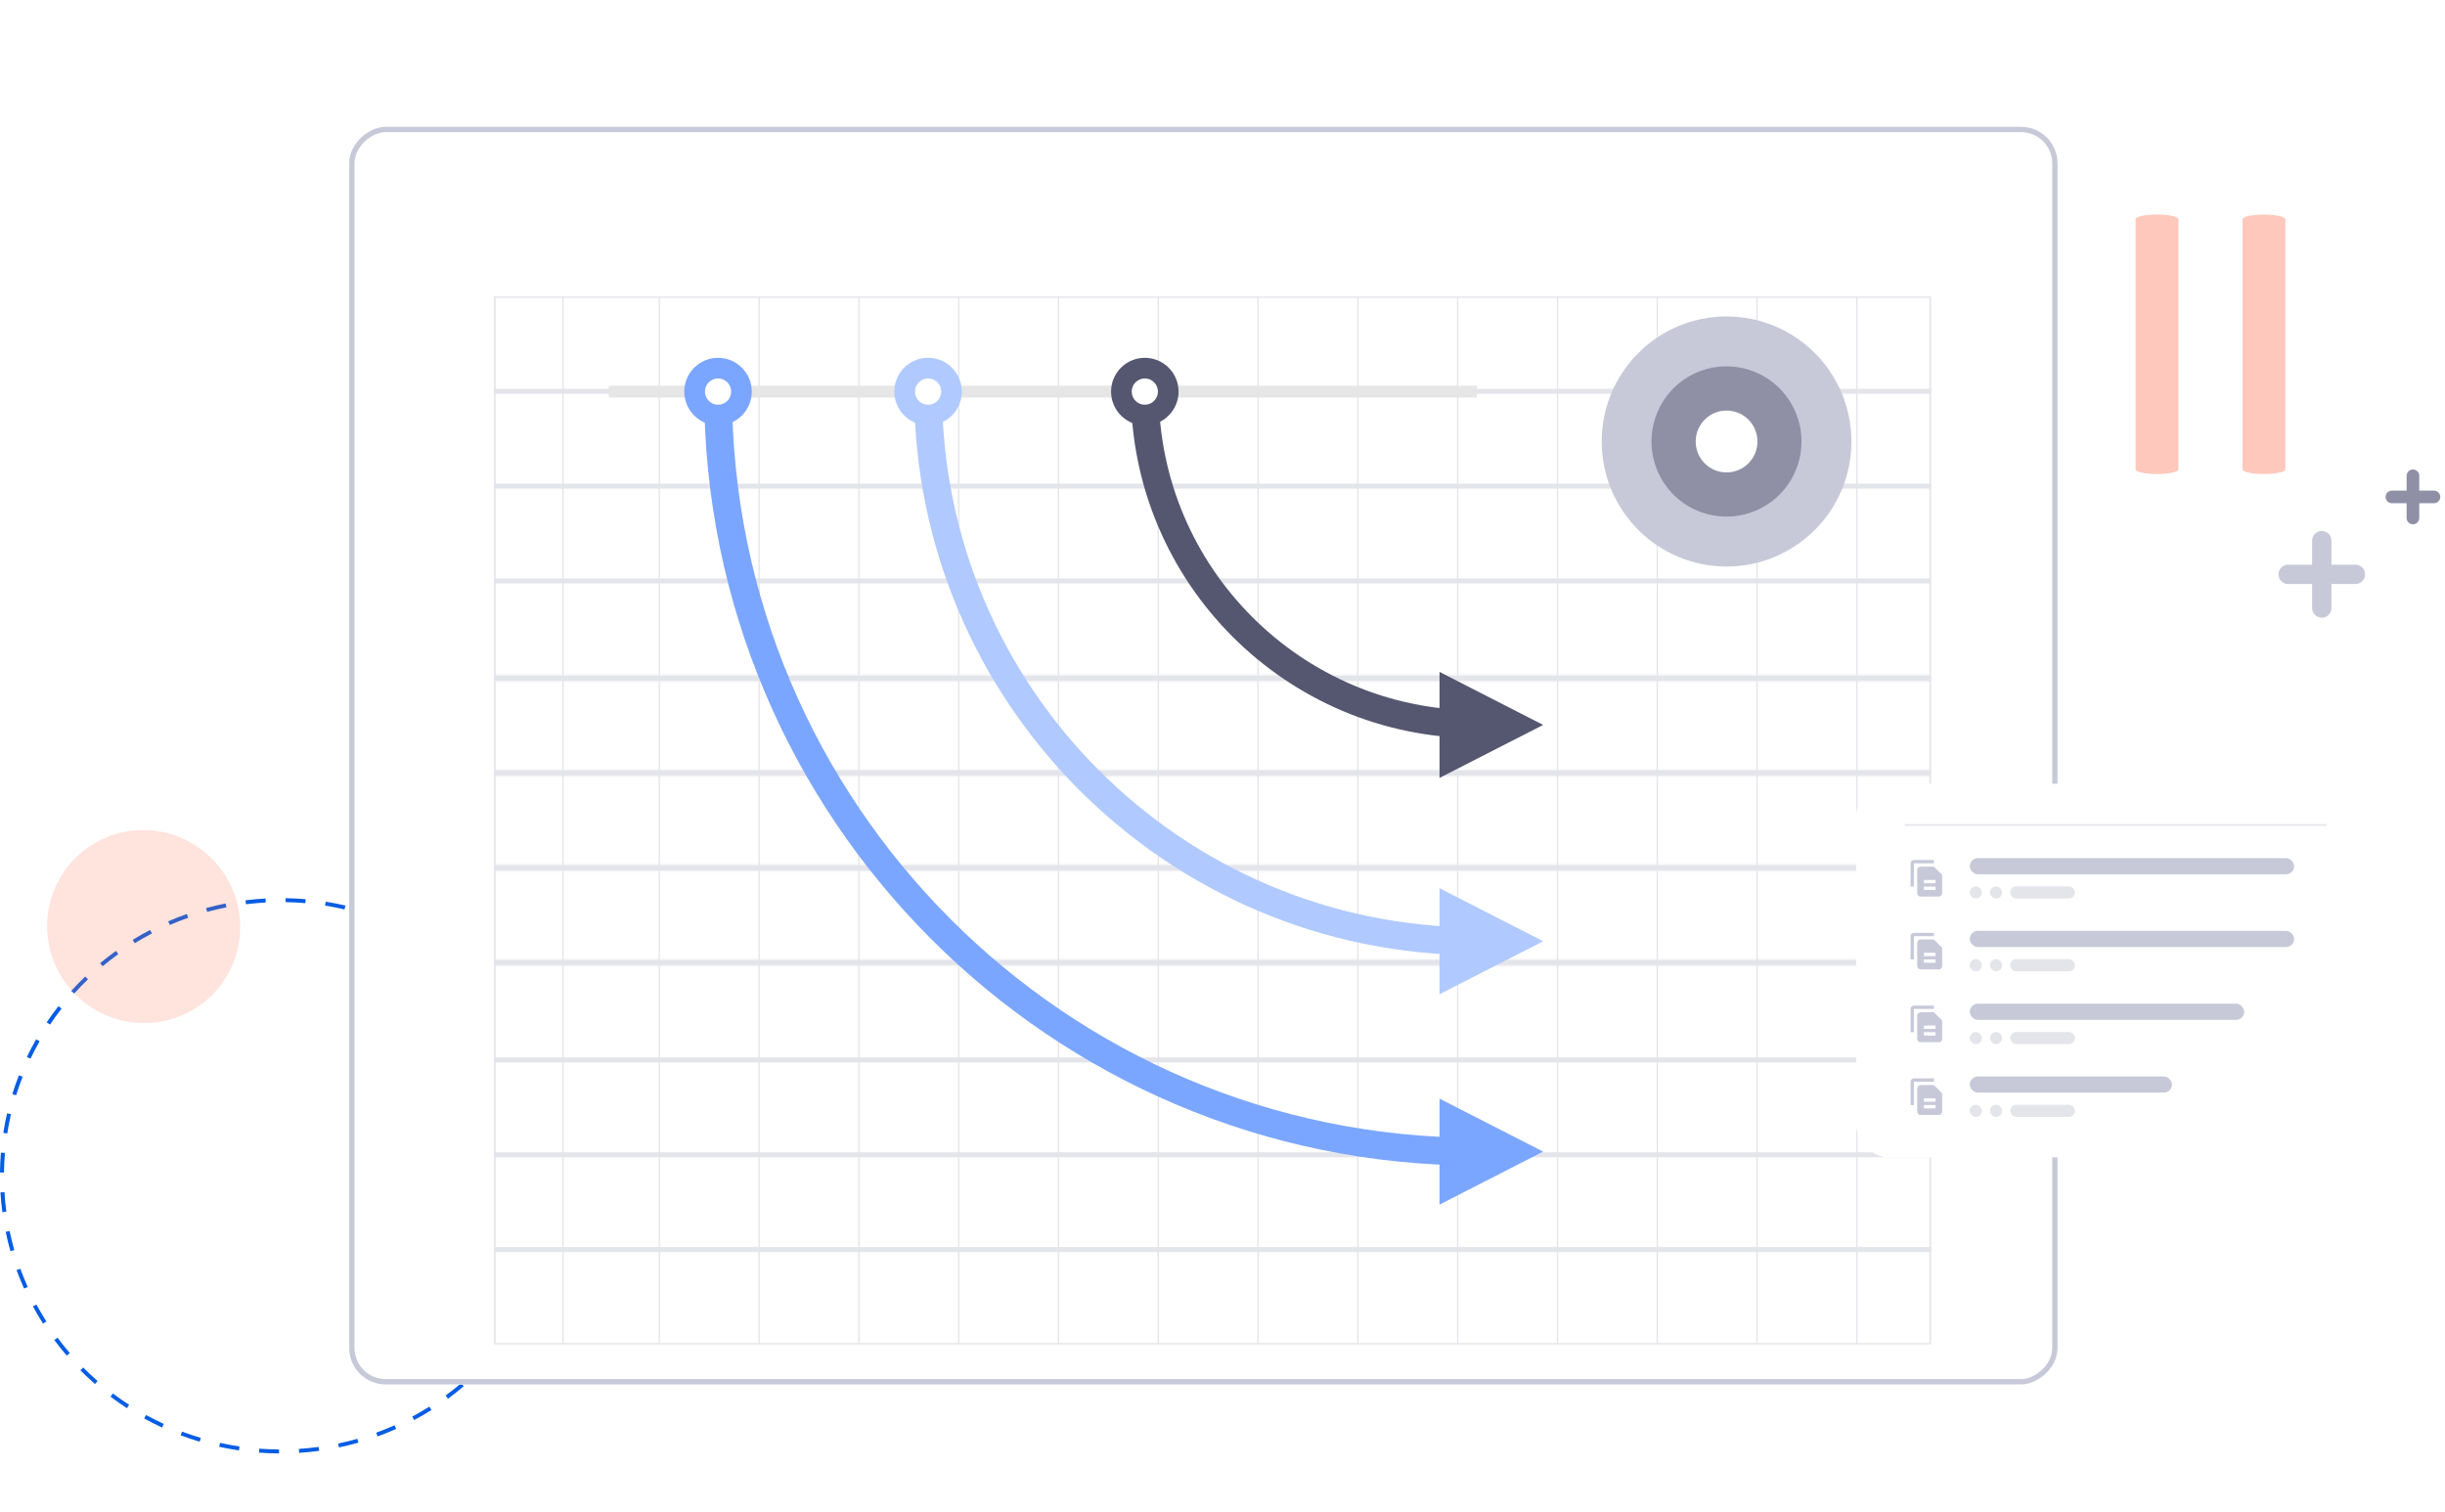 <svg width="490" height="303" viewBox="0 0 490 303" fill="none" xmlns="http://www.w3.org/2000/svg">
<path d="M55.924 291.277C54.578 291.271 53.226 291.214 51.896 291.113L51.957 290.324C53.268 290.422 54.604 290.476 55.927 290.485V291.277H55.924ZM59.948 291.16L59.897 290.371C61.213 290.286 62.543 290.152 63.85 289.978L63.959 290.764C62.633 290.945 61.284 291.078 59.948 291.163V291.16ZM47.885 290.669C46.559 290.472 45.226 290.228 43.922 289.94L44.098 289.167C45.383 289.452 46.697 289.693 48.004 289.886L47.885 290.669ZM67.929 290.076L67.762 289.3C69.053 289.031 70.351 288.711 71.616 288.349L71.837 289.11C70.549 289.477 69.236 289.801 67.925 290.073L67.929 290.076ZM40.02 288.929C38.735 288.549 37.45 288.115 36.197 287.643L36.483 286.901C37.716 287.367 38.985 287.795 40.25 288.169L40.02 288.926V288.929ZM75.669 287.871L75.394 287.126C76.63 286.676 77.864 286.176 79.065 285.64L79.395 286.362C78.175 286.908 76.922 287.415 75.669 287.871ZM32.481 286.084C31.267 285.523 30.059 284.911 28.889 284.268L29.28 283.577C30.434 284.214 31.625 284.816 32.821 285.367L32.481 286.087V286.084ZM83.006 284.591L82.625 283.894C83.781 283.273 84.935 282.601 86.046 281.901L86.479 282.569C85.351 283.282 84.182 283.964 83.006 284.591ZM25.439 282.202C24.321 281.476 23.212 280.7 22.148 279.898L22.635 279.267C23.686 280.06 24.779 280.823 25.881 281.539L25.442 282.202H25.439ZM89.795 280.304L89.318 279.667C90.375 278.887 91.419 278.06 92.419 277.211L92.941 277.81C91.929 278.675 90.868 279.511 89.795 280.304ZM19.031 277.363C18.028 276.488 17.045 275.563 16.106 274.619L16.676 274.064C17.602 274.996 18.573 275.905 19.56 276.77L19.031 277.363ZM95.902 275.104L95.338 274.543C96.273 273.624 97.19 272.657 98.055 271.675L98.657 272.195C97.776 273.193 96.85 274.172 95.898 275.104H95.902ZM13.386 271.678C12.518 270.67 11.675 269.618 10.884 268.55L11.527 268.081C12.309 269.13 13.136 270.17 13.995 271.165L13.386 271.678ZM101.201 269.095L100.56 268.62C101.355 267.578 102.12 266.494 102.838 265.397L103.511 265.828C102.784 266.941 102.005 268.04 101.201 269.099V269.095ZM8.618 265.258C7.904 264.139 7.225 262.98 6.594 261.813L7.302 261.439C7.923 262.59 8.593 263.734 9.298 264.836L8.618 265.258ZM105.584 262.403L104.882 262.023C105.52 260.879 106.122 259.697 106.673 258.508L107.4 258.838C106.843 260.042 106.231 261.24 105.584 262.403ZM4.825 258.233C4.28 257.022 3.774 255.78 3.322 254.538L4.075 254.268C4.524 255.495 5.02 256.718 5.559 257.909L4.828 258.233H4.825ZM108.951 255.152L108.201 254.874C108.663 253.65 109.089 252.396 109.46 251.147L110.229 251.372C109.851 252.643 109.422 253.913 108.951 255.156V255.152ZM2.092 250.741C1.73 249.468 1.41 248.162 1.141 246.866L1.926 246.707C2.191 247.985 2.505 249.271 2.864 250.526L2.092 250.741ZM111.226 247.506L110.444 247.338C110.723 246.064 110.96 244.762 111.149 243.469L111.94 243.58C111.751 244.892 111.511 246.21 111.226 247.503V247.506ZM0.474 242.933C0.301 241.621 0.173 240.287 0.093 238.966L0.894 238.918C0.971 240.224 1.099 241.539 1.269 242.832L0.474 242.937V242.933ZM112.37 239.616L111.572 239.559C111.665 238.259 111.713 236.938 111.713 235.629H112.514C112.514 236.954 112.466 238.294 112.373 239.612L112.37 239.616ZM0.801 234.986L0 234.976C0.016 233.652 0.08 232.311 0.189 230.993L0.987 231.06C0.878 232.359 0.817 233.68 0.801 234.986ZM111.649 232.993C111.585 231.687 111.476 230.369 111.319 229.076L112.113 228.981C112.27 230.293 112.382 231.627 112.446 232.955L111.646 232.993H111.649ZM1.455 227.156L0.663 227.035C0.868 225.727 1.125 224.408 1.423 223.119L2.204 223.296C1.91 224.567 1.656 225.866 1.455 227.156ZM110.707 225.191C110.457 223.911 110.156 222.621 109.816 221.36L110.588 221.154C110.934 222.434 111.239 223.74 111.492 225.039L110.704 225.188L110.707 225.191ZM3.233 219.5L2.467 219.268C2.861 218.001 3.306 216.73 3.79 215.497L4.537 215.786C4.059 217.003 3.62 218.254 3.233 219.503V219.5ZM108.647 217.605C108.214 216.375 107.73 215.143 107.208 213.945L107.945 213.631C108.474 214.845 108.964 216.093 109.403 217.342L108.647 217.602V217.605ZM6.11 212.167L5.386 211.828C5.959 210.63 6.584 209.439 7.244 208.285L7.942 208.675C7.292 209.813 6.677 210.988 6.11 212.167ZM105.507 210.399C104.898 209.242 104.241 208.092 103.553 206.98L104.235 206.564C104.933 207.693 105.603 208.859 106.218 210.034L105.507 210.399ZM10.022 205.325L9.355 204.888C10.095 203.785 10.887 202.695 11.707 201.646L12.341 202.131C11.534 203.164 10.755 204.242 10.025 205.329L10.022 205.325ZM101.355 203.709C100.586 202.648 99.769 201.602 98.926 200.598L99.541 200.091C100.397 201.108 101.226 202.169 102.005 203.247L101.355 203.709ZM14.879 199.108L14.283 198.579C15.174 197.59 16.112 196.624 17.073 195.702L17.631 196.269C16.683 197.178 15.757 198.132 14.879 199.105V199.108ZM96.276 197.67C95.363 196.728 94.402 195.806 93.425 194.932L93.963 194.345C94.957 195.233 95.93 196.167 96.856 197.124L96.28 197.673L96.276 197.67ZM20.578 193.636L20.063 193.03C21.085 192.178 22.155 191.354 23.238 190.574L23.709 191.215C22.642 191.981 21.588 192.796 20.578 193.636ZM90.381 192.4C89.34 191.595 88.257 190.818 87.165 190.09L87.613 189.434C88.725 190.172 89.821 190.961 90.878 191.779L90.385 192.403L90.381 192.4ZM27.006 189.022L26.583 188.35C27.72 187.65 28.896 186.984 30.078 186.369L30.45 187.07C29.283 187.678 28.124 188.334 27.006 189.022ZM83.788 188.011C82.641 187.361 81.459 186.743 80.267 186.179L80.613 185.466C81.821 186.04 83.022 186.667 84.182 187.326L83.785 188.014L83.788 188.011ZM34.028 185.365L33.708 184.639C34.932 184.11 36.191 183.616 37.453 183.175L37.722 183.923C36.479 184.357 35.239 184.845 34.032 185.368L34.028 185.365ZM76.624 184.604C75.397 184.123 74.135 183.682 72.872 183.292L73.112 182.535C74.391 182.931 75.672 183.381 76.919 183.866L76.624 184.604ZM41.509 182.744L41.298 181.981C42.586 181.629 43.906 181.321 45.223 181.062L45.38 181.838C44.085 182.091 42.785 182.399 41.513 182.744H41.509ZM69.04 182.25C67.756 181.949 66.445 181.692 65.141 181.486L65.269 180.703C66.589 180.913 67.922 181.176 69.223 181.48L69.04 182.25ZM49.298 181.211L49.199 180.425C50.525 180.26 51.874 180.143 53.213 180.073L53.255 180.865C51.935 180.935 50.602 181.052 49.298 181.214V181.211ZM61.197 180.998C59.887 180.884 58.551 180.814 57.228 180.792L57.24 180C58.58 180.022 59.935 180.095 61.264 180.209L61.194 180.998H61.197Z" fill="#015CE4"/>
<g opacity="0.4" clip-path="url(#clip0_1851_57751)">
<path d="M436.578 43.932L436.578 94.07C436.578 94.581 434.649 95 432.286 95C429.922 95 428 94.581 428 94.07L428 43.932C428 43.42 429.929 43.001 432.286 43.001C434.643 43.001 436.571 43.42 436.571 43.932L436.578 43.932Z" fill="#FF7657"/>
<path d="M458 43.932L458 94.07C458 94.582 456.071 95 453.708 95C451.344 95 449.422 94.582 449.422 94.07L449.422 43.932C449.422 43.42 451.351 43.002 453.708 43.002C456.065 43.002 458 43.42 458 43.932Z" fill="#FF7657"/>
</g>
<g filter="url(#filter0_d_1851_57751)">
<g clip-path="url(#clip1_1851_57751)">
<rect x="412.348" y="18" width="252.028" height="342.365" rx="7.304" transform="rotate(90 412.348 18)" fill="white"/>
<path d="M412.348 18L412.348 270.028L69.983 270.028L69.983 18L412.348 18Z" fill="white"/>
</g>
<rect x="411.814" y="18.534" width="250.96" height="341.297" rx="6.77" transform="rotate(90 411.814 18.534)" stroke="#C7C9D9" stroke-width="1.068"/>
<g clip-path="url(#clip2_1851_57751)">
<path d="M387 262H99V52H387V262ZM99.329 261.74H386.671V52.26H99.329V261.74Z" fill="#E4E4EB"/>
<path d="M99 243H387V243H99V243Z" stroke="#E4E4EB"/>
<path d="M99 224H387V224H99V224Z" stroke="#E4E4EB"/>
<path d="M99 205H387V205H99V205Z" stroke="#E4E4EB"/>
<mask id="path-11-inside-1_1851_57751" fill="white">
<path d="M387 185H99V186H387V185Z"/>
</mask>
<path d="M387 185H99V186H387V185Z" fill="#E4E4EB"/>
<path d="M99 185V184H98V185H99ZM387 185H388V184H387V185ZM387 186V187H388V186H387ZM99 186H98V187H99V186ZM99 186H387V184H99V186ZM386 185V186H388V185H386ZM387 185H99V187H387V185ZM100 186V185H98V186H100Z" fill="#E4E4EB" mask="url(#path-11-inside-1_1851_57751)"/>
<mask id="path-13-inside-2_1851_57751" fill="white">
<path d="M387 166H99V167H387V166Z"/>
</mask>
<path d="M387 166H99V167H387V166Z" fill="#E4E4EB"/>
<path d="M99 166V165H98V166H99ZM387 166H388V165H387V166ZM387 167V168H388V167H387ZM99 167H98V168H99V167ZM99 167H387V165H99V167ZM386 166V167H388V166H386ZM387 166H99V168H387V166ZM100 167V166H98V167H100Z" fill="#E4E4EB" mask="url(#path-13-inside-2_1851_57751)"/>
<mask id="path-15-inside-3_1851_57751" fill="white">
<path d="M387 147H99V148H387V147Z"/>
</mask>
<path d="M387 147H99V148H387V147Z" fill="#E4E4EB"/>
<path d="M99 147V146H98V147H99ZM387 147H388V146H387V147ZM387 148V149H388V148H387ZM99 148H98V149H99V148ZM99 148H387V146H99V148ZM386 147V148H388V147H386ZM387 147H99V149H387V147ZM100 148V147H98V148H100Z" fill="#E4E4EB" mask="url(#path-15-inside-3_1851_57751)"/>
<mask id="path-17-inside-4_1851_57751" fill="white">
<path d="M387 128H99V129H387V128Z"/>
</mask>
<path d="M387 128H99V129H387V128Z" fill="#E4E4EB"/>
<path d="M99 128V127H98V128H99ZM387 128H388V127H387V128ZM387 129V130H388V129H387ZM99 129H98V130H99V129ZM99 129H387V127H99V129ZM386 128V129H388V128H386ZM387 128H99V130H387V128ZM100 129V128H98V129H100Z" fill="#E4E4EB" mask="url(#path-17-inside-4_1851_57751)"/>
<path d="M99 109H387V109H99V109Z" stroke="#E4E4EB"/>
<path d="M99 90H387V90H99V90Z" stroke="#E4E4EB"/>
<path d="M99 71H387V71H99V71Z" stroke="#E4E4EB"/>
<path d="M292.261 52.125H292V261.865H292.261V52.125Z" fill="#E4E4EB"/>
<path d="M312.261 52.125H312V261.865H312.261V52.125Z" fill="#E4E4EB"/>
<path d="M332.261 52.125H332V261.865H332.261V52.125Z" fill="#E4E4EB"/>
<path d="M352.261 52.125H352V261.865H352.261V52.125Z" fill="#E4E4EB"/>
<path d="M372.261 52.125H372V261.865H372.261V52.125Z" fill="#E4E4EB"/>
<path d="M272.261 52.125H272V261.865H272.261V52.125Z" fill="#E4E4EB"/>
<path d="M252.261 52.125H252V261.865H252.261V52.125Z" fill="#E4E4EB"/>
<path d="M232.261 52.125H232V261.865H232.261V52.125Z" fill="#E4E4EB"/>
<path d="M212.261 52.125H212V261.865H212.261V52.125Z" fill="#E4E4EB"/>
<path d="M192.261 52.125H192V261.865H192.261V52.125Z" fill="#E4E4EB"/>
<path d="M172.261 52.125H172V261.865H172.261V52.125Z" fill="#E4E4EB"/>
<path d="M152.261 52.125H152V261.865H152.261V52.125Z" fill="#E4E4EB"/>
<path d="M132.261 52.125H132V261.865H132.261V52.125Z" fill="#E4E4EB"/>
<path d="M112.959 52.125H112.698V261.865H112.959V52.125Z" fill="#E4E4EB"/>
<g clip-path="url(#clip3_1851_57751)">
<path d="M295.98 69.871H122V72.265H295.98V69.871Z" fill="#E6E6E6"/>
<path d="M295.98 140.503C257.752 140.503 226.646 109.356 226.646 71.06H232.222C232.222 106.268 260.827 134.918 295.98 134.918V140.503Z" fill="#555770"/>
<path d="M295.98 184.008C233.799 184.008 183.217 133.346 183.217 71.068H188.793C188.793 130.266 236.874 178.423 295.98 178.423V184.008Z" fill="#B0C9FF"/>
<path d="M295.98 226.165C210.587 226.165 141.118 156.587 141.118 71.068H146.694C146.694 153.515 213.662 220.588 295.98 220.588V226.173V226.165Z" fill="#7BA6FF"/>
<path d="M234.214 75.852C236.855 73.206 236.855 68.918 234.214 66.272C231.573 63.627 227.291 63.627 224.65 66.272C222.009 68.918 222.009 73.206 224.65 75.852C227.291 78.497 231.573 78.497 234.214 75.852Z" fill="#555770"/>
<path d="M229.434 73.693C230.886 73.693 232.063 72.514 232.063 71.06C232.063 69.606 230.886 68.427 229.434 68.427C227.982 68.427 226.805 69.606 226.805 71.06C226.805 72.514 227.982 73.693 229.434 73.693Z" fill="white"/>
<path d="M192.577 72.611C193.435 68.97 191.183 65.322 187.548 64.462C183.913 63.603 180.27 65.858 179.412 69.499C178.555 73.14 180.806 76.788 184.441 77.647C188.076 78.507 191.719 76.252 192.577 72.611Z" fill="#B0C9FF"/>
<path d="M186.005 73.693C187.456 73.693 188.633 72.514 188.633 71.06C188.633 69.606 187.456 68.427 186.005 68.427C184.553 68.427 183.376 69.606 183.376 71.06C183.376 72.514 184.553 73.693 186.005 73.693Z" fill="white"/>
<path d="M148.684 75.853C151.325 73.208 151.325 68.919 148.684 66.274C146.043 63.629 141.761 63.629 139.12 66.274C136.479 68.919 136.479 73.208 139.12 75.853C141.761 78.498 146.043 78.498 148.684 75.853Z" fill="#7BA6FF"/>
<path d="M143.906 73.693C145.358 73.693 146.534 72.514 146.534 71.06C146.534 69.606 145.358 68.427 143.906 68.427C142.454 68.427 141.277 69.606 141.277 71.06C141.277 72.514 142.454 73.693 143.906 73.693Z" fill="white"/>
<path d="M288.492 148.481L309.266 137.862L288.492 127.235V148.481Z" fill="#555770"/>
<path d="M288.492 191.835L309.266 181.216L288.492 170.589V191.835Z" fill="#B0C9FF"/>
<path d="M288.492 234L309.266 223.373L288.492 212.754V234Z" fill="#7BA6FF"/>
</g>
<path d="M346.02 106.12C359.839 106.12 371.041 94.9 371.041 81.06C371.041 67.22 359.839 56 346.02 56C332.202 56 321 67.22 321 81.06C321 94.9 332.202 106.12 346.02 106.12Z" fill="#C7C9D9"/>
<path d="M360.635 84.515C362.542 76.422 357.538 68.314 349.458 66.404C341.379 64.494 333.283 69.506 331.376 77.598C329.469 85.69 334.473 93.799 342.552 95.709C350.632 97.619 358.728 92.607 360.635 84.515Z" fill="#8F90A6"/>
<path d="M346.02 87.259C349.439 87.259 352.21 84.483 352.21 81.06C352.21 77.636 349.439 74.861 346.02 74.861C342.602 74.861 339.831 77.636 339.831 81.06C339.831 84.483 342.602 87.259 346.02 87.259Z" fill="white"/>
</g>
</g>
<path opacity="0.2" d="M29.248 205.03C39.927 204.83 48.38 196.012 48.129 185.334C47.877 174.656 39.015 166.162 28.336 166.361C17.657 166.561 9.204 175.379 9.456 186.057C9.708 196.735 18.569 205.229 29.248 205.03Z" fill="#FF7657"/>
<g filter="url(#filter1_dddd_1851_57751)">
<rect x="372" y="157.06" width="104" height="74.88" rx="6.484" fill="white"/>
<rect x="381.725" y="165.164" width="84.549" height="0.318" fill="#E4E4EB"/>
<g clip-path="url(#clip4_1851_57751)">
<path d="M383.563 172.352C383.197 172.352 382.897 172.652 382.897 173.018V177.685H383.563V173.018H387.563V172.352H383.563ZM384.897 173.685C384.53 173.685 384.23 173.985 384.23 174.352V179.018C384.23 179.385 384.53 179.685 384.897 179.685H388.563C388.93 179.685 389.23 179.385 389.23 179.018V175.352L387.563 173.685H384.897ZM385.563 176.352H387.897V177.018H385.563V176.352ZM385.563 177.685H387.897V178.352H385.563V177.685Z" fill="#C7C9D9"/>
</g>
<rect x="394.759" y="171.966" width="65" height="3.242" rx="1.621" fill="#C7C9D9"/>
<rect x="394.759" y="177.64" width="2.431" height="2.431" rx="1.216" fill="#E4E4EB"/>
<rect x="398.812" y="177.64" width="2.431" height="2.431" rx="1.216" fill="#E4E4EB"/>
<rect x="402.864" y="177.64" width="12.967" height="2.431" rx="1.216" fill="#E4E4EB"/>
<g clip-path="url(#clip5_1851_57751)">
<path d="M383.563 186.94C383.197 186.94 382.897 187.24 382.897 187.607V192.274H383.563V187.607H387.563V186.94H383.563ZM384.897 188.274C384.53 188.274 384.23 188.574 384.23 188.94V193.607C384.23 193.974 384.53 194.274 384.897 194.274H388.563C388.93 194.274 389.23 193.974 389.23 193.607V189.94L387.563 188.274H384.897ZM385.563 190.94H387.897V191.607H385.563V190.94ZM385.563 192.274H387.897V192.94H385.563V192.274Z" fill="#C7C9D9"/>
</g>
<rect x="394.759" y="186.555" width="65" height="3.242" rx="1.621" fill="#C7C9D9"/>
<rect x="394.759" y="192.228" width="2.431" height="2.431" rx="1.216" fill="#E4E4EB"/>
<rect x="398.812" y="192.228" width="2.431" height="2.431" rx="1.216" fill="#E4E4EB"/>
<rect x="402.864" y="192.228" width="12.967" height="2.431" rx="1.216" fill="#E4E4EB"/>
<g clip-path="url(#clip6_1851_57751)">
<path d="M383.563 201.528C383.197 201.528 382.897 201.828 382.897 202.195V206.862H383.563V202.195H387.563V201.528H383.563ZM384.897 202.862C384.53 202.862 384.23 203.162 384.23 203.528V208.195C384.23 208.562 384.53 208.862 384.897 208.862H388.563C388.93 208.862 389.23 208.562 389.23 208.195V204.528L387.563 202.862H384.897ZM385.563 205.528H387.897V206.195H385.563V205.528ZM385.563 206.862H387.897V207.528H385.563V206.862Z" fill="#C7C9D9"/>
</g>
<rect x="394.759" y="201.143" width="55" height="3.242" rx="1.621" fill="#C7C9D9"/>
<rect x="394.759" y="206.816" width="2.431" height="2.431" rx="1.216" fill="#E4E4EB"/>
<rect x="398.812" y="206.816" width="2.431" height="2.431" rx="1.216" fill="#E4E4EB"/>
<rect x="402.864" y="206.816" width="12.967" height="2.431" rx="1.216" fill="#E4E4EB"/>
<g clip-path="url(#clip7_1851_57751)">
<path d="M383.563 216.116C383.197 216.116 382.897 216.416 382.897 216.783V221.45H383.563V216.783H387.563V216.116H383.563ZM384.897 217.45C384.53 217.45 384.23 217.75 384.23 218.116V222.783C384.23 223.15 384.53 223.45 384.897 223.45H388.563C388.93 223.45 389.23 223.15 389.23 222.783V219.116L387.563 217.45H384.897ZM385.563 220.116H387.897V220.783H385.563V220.116ZM385.563 221.45H387.897V222.116H385.563V221.45Z" fill="#C7C9D9"/>
</g>
<rect x="394.759" y="215.731" width="40.523" height="3.242" rx="1.621" fill="#C7C9D9"/>
<rect x="394.759" y="221.404" width="2.431" height="2.431" rx="1.216" fill="#E4E4EB"/>
<rect x="398.812" y="221.404" width="2.431" height="2.431" rx="1.216" fill="#E4E4EB"/>
<rect x="402.864" y="221.404" width="12.967" height="2.431" rx="1.216" fill="#E4E4EB"/>
</g>
<path fill-rule="evenodd" clip-rule="evenodd" d="M464.891 122.244C464.997 122.359 465.146 122.426 465.302 122.428C465.46 122.426 465.609 122.36 465.717 122.245C465.825 122.13 465.881 121.976 465.873 121.819V115.671H471.971C472.191 115.7 472.407 115.599 472.526 115.412C472.645 115.225 472.645 114.986 472.526 114.798C472.407 114.611 472.191 114.51 471.971 114.539H465.873V108.426C465.902 108.207 465.801 107.99 465.614 107.871C465.427 107.752 465.187 107.752 465 107.871C464.813 107.99 464.712 108.207 464.741 108.426V114.539H458.645C458.425 114.51 458.208 114.611 458.089 114.798C457.97 114.986 457.97 115.225 458.089 115.412C458.208 115.599 458.425 115.7 458.645 115.671H464.741V121.819C464.73 121.975 464.784 122.129 464.891 122.244Z" fill="#C7C9D9"/>
<path d="M465.302 122.428L465.282 123.798L465.303 123.798L465.323 123.798L465.302 122.428ZM464.891 122.244L465.897 121.316L465.897 121.316L464.891 122.244ZM465.717 122.245L464.718 121.308L464.718 121.308L465.717 122.245ZM465.873 121.819H464.504V121.853L464.506 121.887L465.873 121.819ZM465.873 115.671V114.302H464.504V115.671H465.873ZM471.971 115.671L472.147 114.313L472.059 114.302H471.971V115.671ZM472.526 115.412L471.371 114.676L471.371 114.676L472.526 115.412ZM472.526 114.798L471.371 115.534L471.371 115.534L472.526 114.798ZM471.971 114.539V115.908H472.059L472.147 115.897L471.971 114.539ZM465.873 114.539H464.504V115.908H465.873V114.539ZM465.873 108.426L464.515 108.25L464.504 108.338V108.426H465.873ZM465.614 107.871L466.349 106.716L466.349 106.716L465.614 107.871ZM465 107.871L464.265 106.716L464.265 106.716L465 107.871ZM464.741 108.426H466.11V108.338L466.099 108.25L464.741 108.426ZM464.741 114.539V115.908H466.11V114.539H464.741ZM458.645 114.539L458.468 115.897L458.556 115.908H458.645V114.539ZM458.089 114.798L456.934 114.063L456.934 114.063L458.089 114.798ZM458.089 115.412L456.934 116.147L456.934 116.147L458.089 115.412ZM458.645 115.671V114.302H458.556L458.468 114.313L458.645 115.671ZM464.741 115.671H466.11V114.302H464.741V115.671ZM464.741 121.819L466.107 121.91L466.11 121.865V121.819H464.741ZM465.322 121.059C465.541 121.062 465.749 121.155 465.897 121.316L463.884 123.172C464.244 123.564 464.75 123.79 465.282 123.798L465.322 121.059ZM464.718 121.308C464.864 121.152 465.068 121.062 465.281 121.059L465.323 123.798C465.852 123.789 466.354 123.567 466.716 123.181L464.718 121.308ZM464.506 121.887C464.495 121.673 464.572 121.464 464.718 121.308L466.716 123.181C467.078 122.796 467.267 122.28 467.241 121.752L464.506 121.887ZM464.504 115.671V121.819H467.243V115.671H464.504ZM471.971 114.302H465.873V117.041H471.971V114.302ZM471.371 114.676C471.537 114.415 471.84 114.273 472.147 114.313L471.794 117.029C472.541 117.126 473.277 116.782 473.681 116.147L471.371 114.676ZM471.371 115.534C471.204 115.272 471.204 114.938 471.371 114.676L473.681 116.147C474.086 115.511 474.086 114.699 473.681 114.063L471.371 115.534ZM472.147 115.897C471.84 115.937 471.537 115.795 471.371 115.534L473.681 114.063C473.277 113.428 472.541 113.084 471.794 113.181L472.147 115.897ZM465.873 115.908H471.971V113.169H465.873V115.908ZM464.504 108.426V114.539H467.243V108.426H464.504ZM464.878 109.026C464.617 108.86 464.475 108.557 464.515 108.25L467.231 108.603C467.328 107.856 466.984 107.12 466.349 106.716L464.878 109.026ZM465.736 109.026C465.474 109.193 465.14 109.193 464.878 109.026L466.349 106.716C465.713 106.311 464.901 106.311 464.265 106.716L465.736 109.026ZM466.099 108.25C466.139 108.557 465.997 108.86 465.736 109.026L464.265 106.716C463.63 107.12 463.286 107.856 463.383 108.603L466.099 108.25ZM466.11 114.539V108.426H463.371V114.539H466.11ZM458.645 115.908H464.741V113.169H458.645V115.908ZM459.245 115.534C459.078 115.795 458.776 115.937 458.468 115.897L458.821 113.181C458.074 113.084 457.338 113.428 456.934 114.063L459.245 115.534ZM459.245 114.676C459.411 114.938 459.411 115.272 459.245 115.534L456.934 114.063C456.529 114.699 456.529 115.511 456.934 116.147L459.245 114.676ZM458.468 114.313C458.776 114.273 459.078 114.415 459.245 114.676L456.934 116.147C457.338 116.782 458.074 117.126 458.821 117.029L458.468 114.313ZM464.741 114.302H458.645V117.041H464.741V114.302ZM466.11 121.819V115.671H463.371V121.819H466.11ZM465.897 121.316C466.046 121.477 466.122 121.692 466.107 121.91L463.374 121.728C463.339 122.259 463.523 122.781 463.884 123.172L465.897 121.316Z" fill="#C7C9D9"/>
<path fill-rule="evenodd" clip-rule="evenodd" d="M483.312 104.053C483.378 104.126 483.471 104.167 483.569 104.169C483.668 104.167 483.761 104.126 483.829 104.054C483.896 103.982 483.932 103.886 483.927 103.787V99.939H487.744C487.882 99.957 488.017 99.893 488.092 99.776C488.166 99.659 488.166 99.51 488.092 99.392C488.017 99.275 487.882 99.212 487.744 99.23H483.927V95.404C483.945 95.266 483.881 95.13 483.764 95.056C483.647 94.981 483.497 94.981 483.38 95.056C483.263 95.13 483.2 95.266 483.218 95.404V99.23H479.402C479.264 99.212 479.129 99.275 479.054 99.392C478.98 99.51 478.98 99.659 479.054 99.776C479.129 99.893 479.264 99.957 479.402 99.939H483.218V103.787C483.211 103.885 483.245 103.981 483.312 104.053Z" fill="#8F90A6"/>
<path d="M483.569 104.169L483.556 105.081L483.57 105.082L483.583 105.081L483.569 104.169ZM483.312 104.053L482.64 104.672L482.64 104.672L483.312 104.053ZM483.927 103.787H483.014V103.81L483.015 103.832L483.927 103.787ZM483.927 99.939V99.026H483.014V99.939H483.927ZM487.744 99.939L487.862 99.034L487.803 99.026H487.744V99.939ZM488.092 99.776L487.321 99.286L487.321 99.286L488.092 99.776ZM487.744 99.23V100.143H487.803L487.862 100.135L487.744 99.23ZM483.927 99.23H483.014V100.143H483.927V99.23ZM483.927 95.404L483.021 95.286L483.014 95.344V95.404H483.927ZM483.764 95.056L483.274 95.826L483.274 95.826L483.764 95.056ZM483.38 95.056L482.89 94.286L483.38 95.056ZM483.218 95.404H484.131V95.344L484.123 95.286L483.218 95.404ZM483.218 99.23V100.143H484.131V99.23H483.218ZM479.402 99.23L479.284 100.135L479.343 100.143H479.402V99.23ZM479.054 99.392L478.284 98.902L479.054 99.392ZM479.054 99.776L479.825 99.286L479.825 99.286L479.054 99.776ZM479.402 99.939V99.026H479.343L479.284 99.034L479.402 99.939ZM483.218 99.939H484.131V99.026H483.218V99.939ZM483.218 103.787L484.129 103.848L484.131 103.818V103.787H483.218ZM483.582 103.256C483.735 103.258 483.88 103.323 483.983 103.435L482.64 104.672C482.877 104.928 483.208 105.076 483.556 105.081L483.582 103.256ZM483.163 103.429C483.265 103.321 483.406 103.258 483.555 103.256L483.583 105.081C483.929 105.076 484.258 104.931 484.495 104.678L483.163 103.429ZM483.015 103.832C483.008 103.683 483.061 103.538 483.163 103.429L484.495 104.678C484.732 104.426 484.856 104.088 484.839 103.742L483.015 103.832ZM483.014 99.939V103.787H484.84V99.939H483.014ZM487.744 99.026H483.927V100.852H487.744V99.026ZM487.321 99.286C487.437 99.104 487.648 99.006 487.862 99.034L487.626 100.844C488.116 100.908 488.597 100.682 488.862 100.266L487.321 99.286ZM487.321 99.882C487.206 99.701 487.206 99.468 487.321 99.286L488.862 100.266C489.127 99.85 489.127 99.318 488.862 98.902L487.321 99.882ZM487.862 100.135C487.648 100.163 487.437 100.064 487.321 99.882L488.862 98.902C488.597 98.486 488.116 98.261 487.626 98.324L487.862 100.135ZM483.927 100.143H487.744V98.317H483.927V100.143ZM483.014 95.404V99.23H484.84V95.404H483.014ZM483.274 95.826C483.092 95.71 482.994 95.5 483.021 95.286L484.832 95.521C484.896 95.032 484.67 94.55 484.254 94.286L483.274 95.826ZM483.87 95.826C483.688 95.942 483.456 95.942 483.274 95.826L484.254 94.286C483.838 94.021 483.306 94.021 482.89 94.286L483.87 95.826ZM484.123 95.286C484.151 95.5 484.052 95.71 483.87 95.826L482.89 94.286C482.474 94.55 482.249 95.032 482.312 95.521L484.123 95.286ZM484.131 99.23V95.404H482.305V99.23H484.131ZM479.402 100.143H483.218V98.317H479.402V100.143ZM479.825 99.882C479.709 100.064 479.498 100.163 479.284 100.135L479.52 98.324C479.031 98.261 478.549 98.486 478.284 98.902L479.825 99.882ZM479.825 99.286C479.94 99.468 479.94 99.701 479.825 99.882L478.284 98.902C478.019 99.318 478.019 99.85 478.284 100.266L479.825 99.286ZM479.284 99.034C479.498 99.006 479.709 99.104 479.825 99.286L478.284 100.266C478.549 100.682 479.031 100.908 479.52 100.844L479.284 99.034ZM483.218 99.026H479.402V100.852H483.218V99.026ZM484.131 103.787V99.939H482.305V103.787H484.131ZM483.983 103.435C484.086 103.547 484.139 103.696 484.129 103.848L482.307 103.726C482.283 104.074 482.404 104.416 482.64 104.672L483.983 103.435Z" fill="#8F90A6"/>
<defs>
<filter id="filter0_d_1851_57751" x="45.255" y="0.69" width="391.822" height="301.485" filterUnits="userSpaceOnUse" color-interpolation-filters="sRGB">
<feFlood flood-opacity="0" result="BackgroundImageFix"/>
<feColorMatrix in="SourceAlpha" type="matrix" values="0 0 0 0 0 0 0 0 0 0 0 0 0 0 0 0 0 0 127 0" result="hardAlpha"/>
<feOffset dy="7.418"/>
<feGaussianBlur stdDeviation="12.364"/>
<feComposite in2="hardAlpha" operator="out"/>
<feColorMatrix type="matrix" values="0 0 0 0 0 0 0 0 0 0 0 0 0 0 0 0 0 0 0.1 0"/>
<feBlend mode="normal" in2="BackgroundImageFix" result="effect1_dropShadow_1851_57751"/>
<feBlend mode="normal" in="SourceGraphic" in2="effect1_dropShadow_1851_57751" result="shape"/>
</filter>
<filter id="filter1_dddd_1851_57751" x="363.085" y="148.145" width="121.83" height="92.71" filterUnits="userSpaceOnUse" color-interpolation-filters="sRGB">
<feFlood flood-opacity="0" result="BackgroundImageFix"/>
<feColorMatrix in="SourceAlpha" type="matrix" values="0 0 0 0 0 0 0 0 0 0 0 0 0 0 0 0 0 0 127 0" result="hardAlpha"/>
<feOffset/>
<feGaussianBlur stdDeviation="0.357"/>
<feColorMatrix type="matrix" values="0 0 0 0 0 0 0 0 0 0 0 0 0 0 0 0 0 0 0.029 0"/>
<feBlend mode="normal" in2="BackgroundImageFix" result="effect1_dropShadow_1851_57751"/>
<feColorMatrix in="SourceAlpha" type="matrix" values="0 0 0 0 0 0 0 0 0 0 0 0 0 0 0 0 0 0 127 0" result="hardAlpha"/>
<feOffset/>
<feGaussianBlur stdDeviation="0.929"/>
<feColorMatrix type="matrix" values="0 0 0 0 0 0 0 0 0 0 0 0 0 0 0 0 0 0 0.03 0"/>
<feBlend mode="normal" in2="effect1_dropShadow_1851_57751" result="effect2_dropShadow_1851_57751"/>
<feColorMatrix in="SourceAlpha" type="matrix" values="0 0 0 0 0 0 0 0 0 0 0 0 0 0 0 0 0 0 127 0" result="hardAlpha"/>
<feOffset/>
<feGaussianBlur stdDeviation="2.237"/>
<feColorMatrix type="matrix" values="0 0 0 0 0 0 0 0 0 0 0 0 0 0 0 0 0 0 0.054 0"/>
<feBlend mode="normal" in2="effect2_dropShadow_1851_57751" result="effect3_dropShadow_1851_57751"/>
<feColorMatrix in="SourceAlpha" type="matrix" values="0 0 0 0 0 0 0 0 0 0 0 0 0 0 0 0 0 0 127 0" result="hardAlpha"/>
<feOffset/>
<feGaussianBlur stdDeviation="4.458"/>
<feColorMatrix type="matrix" values="0 0 0 0 0 0 0 0 0 0 0 0 0 0 0 0 0 0 0.09 0"/>
<feBlend mode="normal" in2="effect3_dropShadow_1851_57751" result="effect4_dropShadow_1851_57751"/>
<feBlend mode="normal" in="SourceGraphic" in2="effect4_dropShadow_1851_57751" result="shape"/>
</filter>
<clipPath id="clip0_1851_57751">
<rect width="52" height="30" fill="white" transform="translate(428 95) rotate(-90)"/>
</clipPath>
<clipPath id="clip1_1851_57751">
<rect x="412.348" y="18" width="252.028" height="342.365" rx="7.304" transform="rotate(90 412.348 18)" fill="white"/>
</clipPath>
<clipPath id="clip2_1851_57751">
<rect width="288" height="210" fill="white" transform="translate(99 52)"/>
</clipPath>
<clipPath id="clip3_1851_57751">
<rect width="199" height="188" fill="white" transform="translate(122 46)"/>
</clipPath>
<clipPath id="clip4_1851_57751">
<rect width="8" height="8" fill="white" transform="translate(381.897 172.019)"/>
</clipPath>
<clipPath id="clip5_1851_57751">
<rect width="8" height="8" fill="white" transform="translate(381.897 186.607)"/>
</clipPath>
<clipPath id="clip6_1851_57751">
<rect width="8" height="8" fill="white" transform="translate(381.897 201.195)"/>
</clipPath>
<clipPath id="clip7_1851_57751">
<rect width="8" height="8" fill="white" transform="translate(381.897 215.783)"/>
</clipPath>
</defs>
</svg>
